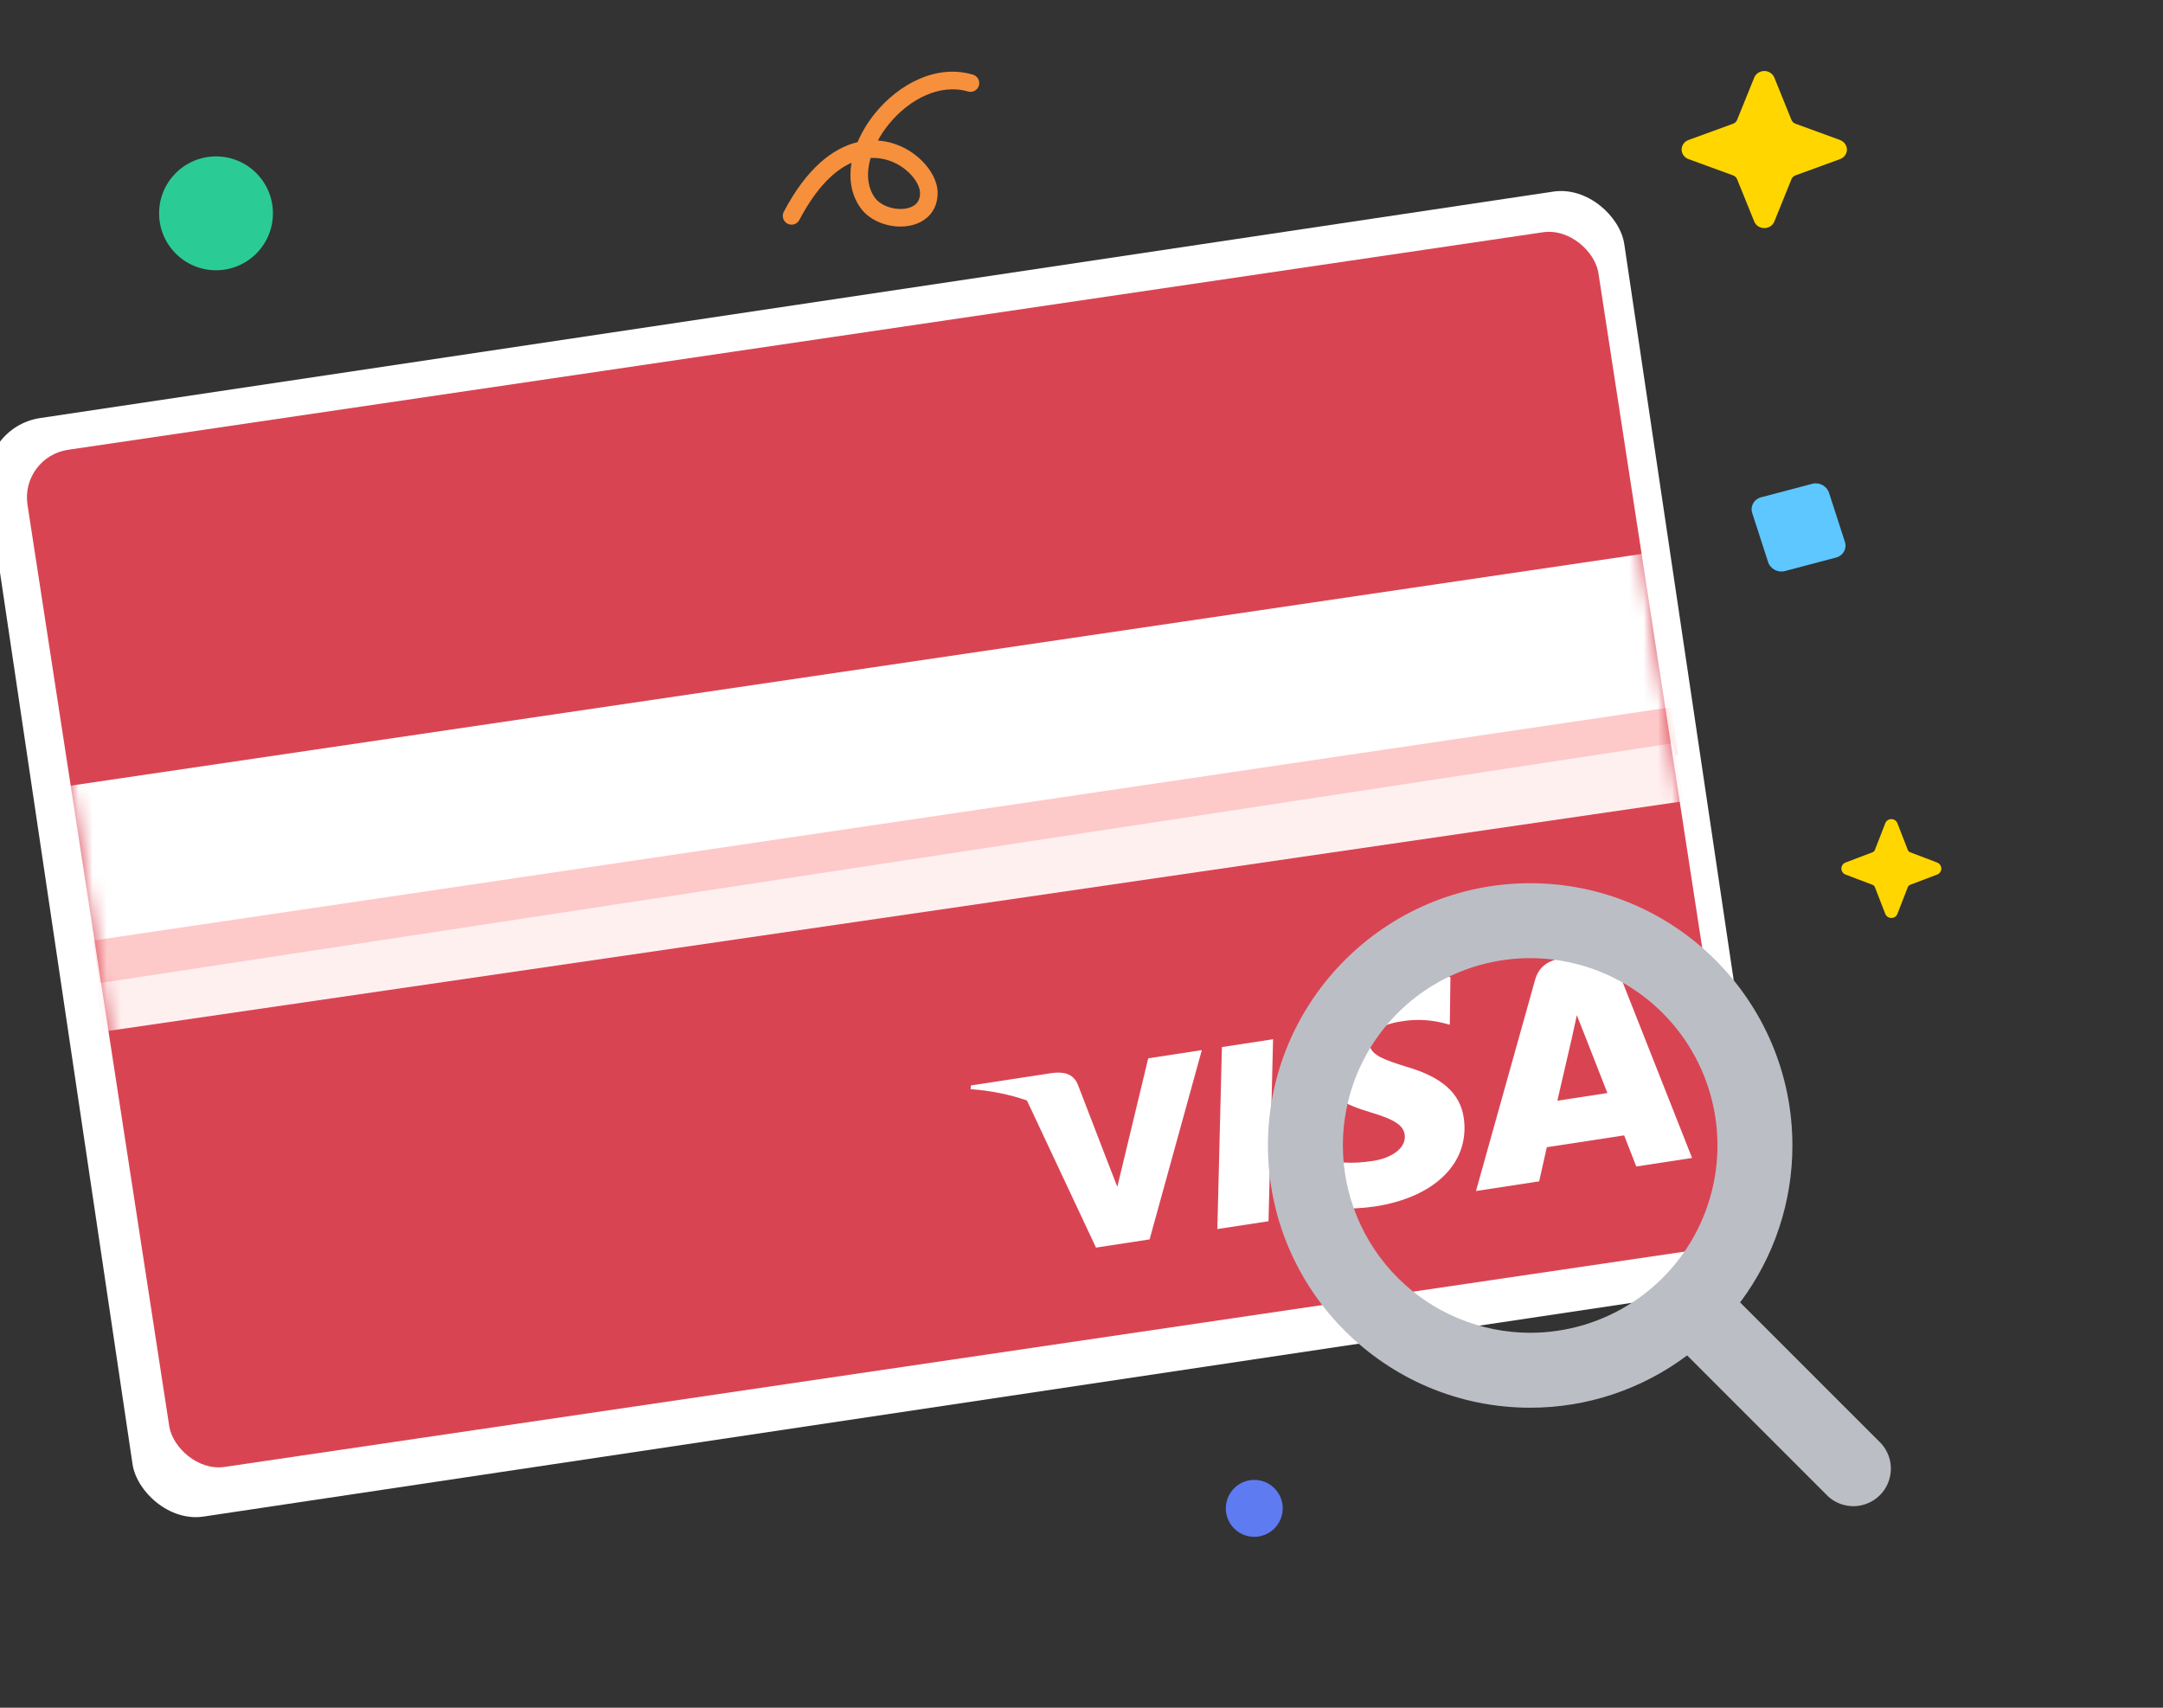 <svg width="152" height="120" viewBox="0 0 152 120" fill="none" xmlns="http://www.w3.org/2000/svg">
<rect x="0" y="0" width="152" height="120" fill="#333333" stroke="none"/>
<g clip-path="url(#clip0_2573_2661)">
<rect width="116.293" height="78.051" rx="4.39" transform="matrix(0.989 -0.148 0.147 0.989 -1.516 30.025)" fill="white"/>
<rect width="111.508" height="72.342" rx="3.408" transform="matrix(0.99 -0.146 0.152 0.988 1.414 32.103)" fill="#D94453"/>
<mask id="mask0_2573_2661" style="mask-type:alpha" maskUnits="userSpaceOnUse" x="1" y="16" width="122" height="88">
<rect width="111.508" height="72.342" rx="3.408" transform="matrix(0.99 -0.146 0.152 0.988 1.414 32.103)" fill="#D94453"/>
</mask>
<g mask="url(#mask0_2573_2661)">
<rect width="11.271" height="111.59" transform="matrix(-0.151 -0.988 0.99 -0.146 6.641 66.347)" fill="white"/>
<path d="M7.049 69.464L6.534 66.092L117.428 49.697L117.943 53.069L7.049 69.464Z" fill="#FEC9C9"/>
<path d="M7.211 72.499L6.696 69.128L117.558 52.227L118.331 56.296L7.211 72.499Z" fill="#FFF0F0"/>
</g>
<path d="M89.142 85.814L85.546 86.365L85.867 73.576L89.463 73.026L89.142 85.814Z" fill="white"/>
<path d="M101.927 68.664C101.081 68.481 99.762 68.337 98.195 68.577C94.196 69.189 91.698 71.674 92.136 74.615C92.439 76.787 94.675 77.677 96.32 78.165C98.001 78.664 98.609 79.065 98.711 79.723C98.851 80.737 97.674 81.394 96.507 81.572C94.891 81.819 93.987 81.712 92.584 81.351L92.013 81.191L91.971 84.665C92.986 84.937 94.793 85.039 96.612 84.778C100.861 84.128 103.314 81.681 102.862 78.546C102.612 76.826 101.325 75.675 98.826 74.956C97.302 74.482 96.363 74.149 96.253 73.443C96.17 72.798 96.785 72.031 98.384 71.786C99.696 71.552 100.71 71.709 101.49 71.902L101.881 72.007L101.927 68.664Z" fill="white"/>
<path fill-rule="evenodd" clip-rule="evenodd" d="M109.88 67.305L113.154 66.804L118.906 81.368L114.987 81.968C114.987 81.968 114.335 80.293 114.132 79.782L108.698 80.613C108.604 81.038 108.161 83.012 108.161 83.012L103.721 83.691L107.863 68.895C108.146 67.85 108.871 67.46 109.88 67.305ZM110.475 72.866C110.475 72.866 109.654 76.425 109.44 77.345L112.957 76.807C112.666 76.079 111.305 72.591 111.305 72.591L110.808 71.336C110.735 71.69 110.627 72.178 110.553 72.507C110.504 72.73 110.47 72.88 110.475 72.866Z" fill="white"/>
<path fill-rule="evenodd" clip-rule="evenodd" d="M68.231 76.272L73.962 75.396C74.742 75.303 75.408 75.432 75.736 76.196L77.869 81.73L77.869 81.731L78.517 83.395L80.689 74.367L84.456 73.79L80.785 87.091L77.019 87.668L72.166 77.329C70.981 76.917 69.659 76.642 68.211 76.533L68.231 76.272Z" fill="white"/>
<path d="M132.91 64.504C132.818 64.505 132.727 64.477 132.651 64.426C132.575 64.374 132.516 64.3 132.483 64.215L131.755 62.341C131.74 62.303 131.717 62.269 131.689 62.24C131.66 62.212 131.625 62.189 131.587 62.175L129.692 61.454C129.605 61.421 129.531 61.363 129.479 61.288C129.426 61.212 129.398 61.123 129.398 61.032C129.398 60.94 129.426 60.851 129.479 60.775C129.531 60.7 129.605 60.642 129.692 60.609L131.586 59.889C131.624 59.874 131.659 59.852 131.688 59.823C131.717 59.794 131.739 59.76 131.754 59.722L132.483 57.848C132.516 57.763 132.575 57.689 132.651 57.637C132.727 57.586 132.818 57.558 132.91 57.558C133.003 57.558 133.093 57.586 133.169 57.637C133.245 57.689 133.304 57.763 133.337 57.848L134.065 59.722C134.08 59.76 134.103 59.794 134.132 59.823C134.161 59.851 134.195 59.873 134.233 59.888L136.117 60.605C136.207 60.638 136.284 60.697 136.338 60.775C136.393 60.853 136.422 60.946 136.421 61.041C136.42 61.131 136.391 61.218 136.339 61.292C136.287 61.365 136.213 61.422 136.128 61.454L134.234 62.174C134.196 62.189 134.161 62.211 134.132 62.24C134.103 62.269 134.081 62.303 134.066 62.34L133.337 64.215C133.304 64.3 133.245 64.374 133.169 64.426C133.093 64.477 133.003 64.505 132.91 64.504Z" fill="#FFD600"/>
<path d="M129.027 39.178C129.524 39.047 129.801 38.554 129.647 38.077L128.528 34.623C128.373 34.146 127.846 33.865 127.349 33.997L123.753 34.946C123.256 35.077 122.979 35.57 123.133 36.047L124.252 39.501C124.407 39.978 124.934 40.258 125.431 40.127L129.027 39.178Z" fill="#5EC7FF"/>
<path d="M132.206 101.444L122.282 91.52C124.671 88.34 125.961 84.468 125.957 80.49C125.957 70.329 117.69 62.063 107.529 62.063C97.368 62.063 89.102 70.329 89.102 80.49C89.102 90.651 97.368 98.918 107.529 98.918C111.507 98.922 115.378 97.632 118.559 95.243L128.483 105.167C128.985 105.616 129.64 105.855 130.314 105.837C130.987 105.818 131.628 105.542 132.104 105.065C132.581 104.589 132.857 103.948 132.875 103.275C132.894 102.601 132.655 101.946 132.206 101.444ZM94.367 80.49C94.367 77.887 95.138 75.342 96.585 73.177C98.031 71.013 100.087 69.326 102.492 68.33C104.897 67.333 107.544 67.073 110.097 67.581C112.65 68.088 114.996 69.342 116.836 71.183C118.677 73.024 119.931 75.369 120.439 77.922C120.947 80.475 120.686 83.122 119.69 85.527C118.693 87.932 117.006 89.988 114.842 91.434C112.677 92.881 110.132 93.653 107.529 93.653C104.039 93.648 100.694 92.26 98.226 89.793C95.759 87.325 94.371 83.98 94.367 80.49Z" fill="#BCBEC5"/>
<path d="M11.18 14.991C11.18 17.2 12.97 18.991 15.18 18.991C17.389 18.991 19.18 17.2 19.18 14.991C19.18 12.782 17.389 10.991 15.18 10.991C12.97 10.991 11.18 12.782 11.18 14.991Z" fill="#2BCB95"/>
<path d="M86.141 105.99C86.141 107.095 87.036 107.99 88.141 107.99C89.245 107.99 90.141 107.095 90.141 105.99C90.141 104.886 89.245 103.99 88.141 103.99C87.036 103.99 86.141 104.886 86.141 105.99Z" fill="#5E7BF2"/>
<path d="M123.981 16.027C123.828 16.027 123.679 15.984 123.553 15.902C123.426 15.82 123.33 15.703 123.275 15.567L122.07 12.59C122.046 12.53 122.008 12.475 121.96 12.43C121.913 12.384 121.855 12.349 121.792 12.326L118.657 11.18C118.514 11.128 118.392 11.036 118.305 10.916C118.218 10.796 118.172 10.654 118.172 10.509C118.172 10.364 118.218 10.222 118.305 10.102C118.392 9.982 118.514 9.89 118.657 9.838L121.791 8.693C121.854 8.67 121.912 8.635 121.959 8.589C122.007 8.544 122.045 8.489 122.069 8.429L123.275 5.451C123.33 5.316 123.427 5.199 123.553 5.117C123.679 5.034 123.828 4.99 123.981 4.99C124.134 4.99 124.284 5.034 124.41 5.117C124.536 5.199 124.632 5.316 124.687 5.451L125.892 8.428C125.917 8.488 125.954 8.543 126.002 8.588C126.05 8.634 126.107 8.669 126.17 8.693L129.286 9.831C129.435 9.884 129.563 9.978 129.653 10.102C129.743 10.226 129.791 10.373 129.789 10.524C129.787 10.667 129.74 10.806 129.653 10.923C129.567 11.04 129.446 11.129 129.305 11.18L126.171 12.325C126.108 12.348 126.051 12.383 126.003 12.429C125.955 12.474 125.918 12.529 125.893 12.589L124.687 15.567C124.633 15.703 124.536 15.82 124.41 15.902C124.284 15.984 124.134 16.027 123.981 16.027Z" fill="#FFD600"/>
<path fill-rule="evenodd" clip-rule="evenodd" d="M55.339 15.717C55.641 15.876 56.015 15.759 56.173 15.457C57.391 13.138 58.674 11.956 59.836 11.438C59.653 12.535 59.799 13.655 60.456 14.588C61.144 15.565 62.474 16.004 63.586 15.907C64.157 15.857 64.739 15.662 65.184 15.257C65.644 14.838 65.905 14.24 65.889 13.509C65.872 12.724 65.409 11.905 64.761 11.27C64.097 10.62 63.168 10.088 62.084 9.918C61.954 9.898 61.822 9.883 61.689 9.873C61.909 9.469 62.176 9.073 62.483 8.699C63.93 6.938 66.078 5.858 68.022 6.431C68.349 6.528 68.692 6.341 68.789 6.013C68.885 5.686 68.698 5.343 68.371 5.246C65.755 4.475 63.135 5.959 61.529 7.915C61.006 8.551 60.571 9.258 60.263 9.989C58.506 10.404 56.666 11.861 55.079 14.883C54.921 15.185 55.037 15.559 55.339 15.717ZM61.177 11.104C61.428 11.09 61.668 11.104 61.894 11.139C62.696 11.264 63.396 11.662 63.896 12.152C64.411 12.658 64.646 13.188 64.654 13.535C64.662 13.936 64.529 14.182 64.352 14.344C64.159 14.52 63.859 14.643 63.479 14.676C62.689 14.745 61.84 14.407 61.466 13.877C61.014 13.236 60.895 12.405 61.085 11.478C61.11 11.354 61.141 11.229 61.177 11.104Z" fill="#F6903D"/>
</g>
<defs>
<clipPath id="clip0_2573_2661">
<rect width="152" height="120" fill="white"/>
</clipPath>
</defs>
</svg>
